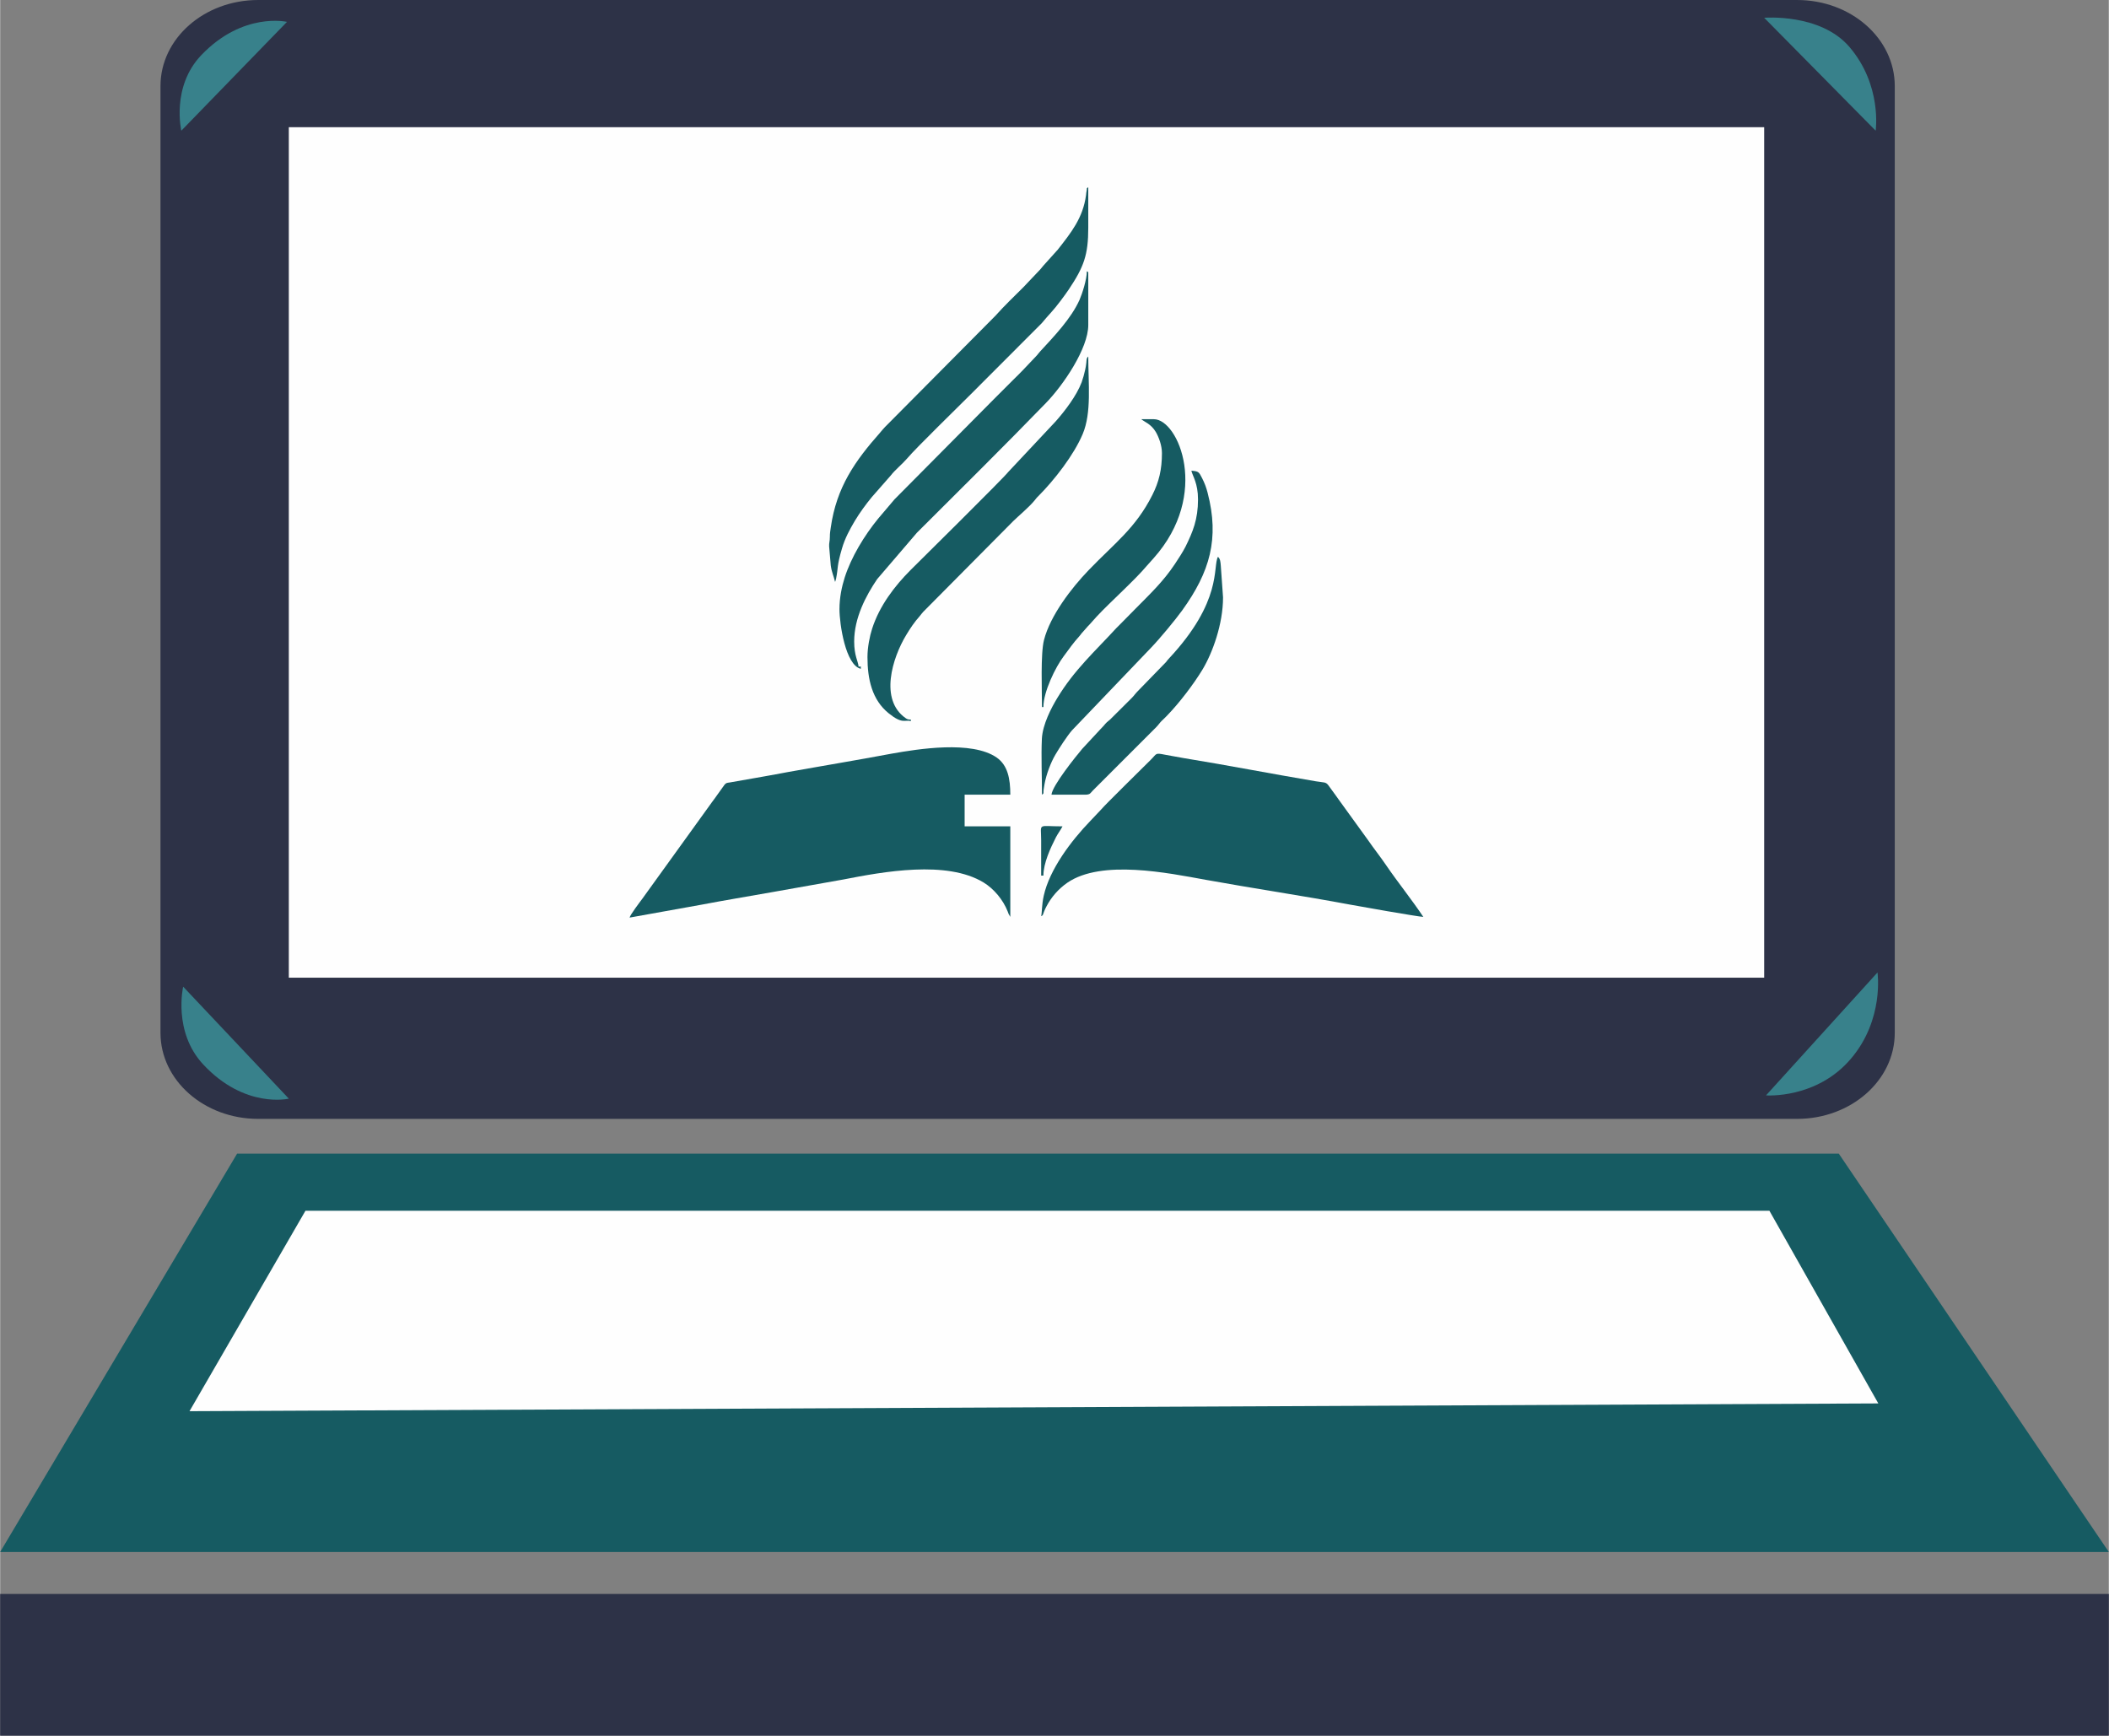 <?xml version="1.0" encoding="UTF-8"?>
<!DOCTYPE svg PUBLIC "-//W3C//DTD SVG 1.1//EN" "http://www.w3.org/Graphics/SVG/1.1/DTD/svg11.dtd">
<!-- Creator: CorelDRAW 2019 (64-Bit) -->
<svg xmlns="http://www.w3.org/2000/svg" xml:space="preserve" width="616px" height="507px" version="1.1" style="shape-rendering:geometricPrecision; text-rendering:geometricPrecision; image-rendering:optimizeQuality; fill-rule:evenodd; clip-rule:evenodd"
viewBox="0 0 206.37 169.88"
 xmlns:xlink="http://www.w3.org/1999/xlink">
 <rect x="0" y="0" width="206.37" height="169.88" fill="#808080" stroke="none"/>
 <defs>
  <style type="text/css">
   <![CDATA[
    .fil2 {fill:#FEFEFE}
    .fil1 {fill:#165B62}
    .fil0 {fill:#2D3247}
    .fil4 {fill:#38818B}
    .fil3 {fill:#2D3247;fill-rule:nonzero}
   ]]>
  </style>
 </defs>
 <g id="Слой_x0020_1">
  <polygon class="fil0" points="206.37,169.88 0,169.88 0,156.01 206.37,156.01 "/>
  <polygon class="fil1" points="0,151.9 206.37,151.9 179.94,112.91 23.19,112.91 "/>
  <polygon class="fil2" points="18.53,138.12 183.81,137.36 173.15,118.5 29.88,118.5 "/>
  <path class="fil3" d="M185.42 101.09c0,4.65 -4.28,8.42 -9.56,8.42l-150.61 0c-5.28,0 -9.56,-3.77 -9.56,-8.42l0 -92.67c0,-4.65 4.28,-8.42 9.56,-8.42l150.61 0c5.28,0 9.56,3.77 9.56,8.42l0 92.67z"/>
  <path class="fil4" d="M172.64 1.74l10.91 11.05c0,0 0.65,-4.45 -2.58,-8.21 -2.84,-3.3 -8.33,-2.84 -8.33,-2.84z"/>
  <polygon class="fil2" points="172.64,95.69 28.25,95.69 28.25,12.45 172.64,12.45 "/>
  <path class="fil4" d="M28.07 2.14l-10.34 10.65c0,0 -1.01,-4.29 1.96,-7.4 4.08,-4.26 8.38,-3.25 8.38,-3.25z"/>
  <path class="fil4" d="M172.82 107.21l10.91 -12.03c0,0 0.67,4.59 -2.59,8.43 -3.37,3.98 -8.32,3.6 -8.32,3.6z"/>
  <path class="fil4" d="M28.25 107.53l-10.34 -10.96c0,0 -1.02,4.41 1.96,7.61 4.08,4.38 8.38,3.35 8.38,3.35z"/>
  <path class="fil1" d="M61.6 89.81l6.96 -1.25c2.36,-0.45 4.62,-0.82 6.98,-1.24l6.98 -1.24c3.94,-0.77 10.11,-1.9 13.72,0.29 1.02,0.62 1.92,1.71 2.36,2.83 0.04,0.11 0.07,0.2 0.1,0.26l0.16 0.28 0 -8.86 -4.47 0 0 -3.1 4.47 0c0,-1.57 -0.25,-2.88 -1.34,-3.64 -2.44,-1.68 -7.67,-0.84 -10.31,-0.37 -1.71,0.31 -3.39,0.63 -5.07,0.91 -1.68,0.28 -3.31,0.59 -5.02,0.88 -0.8,0.14 -1.64,0.32 -2.51,0.46l-3.18 0.56c-0.31,0.05 -0.33,0.02 -0.52,0.2l-0.63 0.88c-0.21,0.31 -0.4,0.55 -0.61,0.84l-6.85 9.5c-0.24,0.32 -1.15,1.52 -1.22,1.81z"/>
  <path class="fil1" d="M101.88 89.67c0.19,-0.08 0.16,-0.13 0.28,-0.44 0.08,-0.21 0.14,-0.33 0.23,-0.5 0.49,-0.94 1.18,-1.73 2.06,-2.34 3.35,-2.29 9.84,-0.95 13.53,-0.28 4.64,0.84 9.55,1.57 14.14,2.43 0.5,0.1 6.74,1.2 7.16,1.2 -1.1,-1.65 -2.52,-3.42 -3.62,-5.03 -0.59,-0.87 -1.21,-1.64 -1.81,-2.51l-2.72 -3.76c-0.32,-0.43 -0.58,-0.83 -0.91,-1.26 -0.08,-0.11 -0.13,-0.17 -0.21,-0.29 -0.28,-0.39 -0.43,-0.28 -1.24,-0.42 -4.28,-0.72 -8.69,-1.58 -12.93,-2.27 -0.63,-0.11 -1.2,-0.21 -1.83,-0.33 -1.01,-0.2 -0.77,-0.13 -1.41,0.5 -0.78,0.79 -4.39,4.31 -4.86,4.87l-1.05 1.11c-1.87,1.94 -3.98,4.72 -4.56,7.33 -0.2,0.91 -0.16,1.62 -0.25,1.99z"/>
  <path class="fil1" d="M82.14 59.62c0,1.44 0.59,5.49 2.09,5.84l0 -0.22 -0.22 0c-0.04,-0.52 -0.43,-1.05 -0.43,-2.45 0,-2.32 1.15,-4.49 2.25,-6.11l3.89 -4.54c4.22,-4.21 8.46,-8.4 12.61,-12.68 1.7,-1.74 4.16,-5.35 4.16,-7.65l0 -5.05c0,-0.2 -0.03,-0.13 -0.14,-0.21 0,0.81 -0.46,2.22 -0.72,2.81 -0.83,1.84 -2.5,3.57 -3.87,5.06 -0.17,0.18 -0.21,0.28 -0.4,0.47l-1.3 1.37c-0.29,0.31 -0.59,0.59 -0.9,0.9 -0.61,0.61 -1.18,1.18 -1.8,1.8l-9.83 9.91 -1.62 1.91c-1.33,1.63 -2.62,3.74 -3.26,5.75 -0.28,0.88 -0.51,1.96 -0.51,3.09z"/>
  <path class="fil1" d="M81.71 56.95c0.01,-0.01 0.02,-0.06 0.02,-0.05 0,0.01 0.02,-0.04 0.02,-0.05l0.06 -0.22c0.23,-1.16 0.05,-1.16 0.58,-2.96 0.28,-0.97 0.76,-1.86 1.26,-2.7 0.49,-0.81 1.06,-1.59 1.65,-2.31l1.85 -2.11c0.45,-0.58 1.1,-1.09 1.56,-1.62l0.1 -0.11c0.81,-0.97 5.15,-5.19 6.21,-6.26l6.91 -6.92c0.32,-0.38 0.61,-0.72 0.94,-1.08 0.47,-0.5 1.36,-1.7 1.72,-2.24 1.47,-2.2 1.9,-3.37 1.9,-6.03 0,-1.32 0,-2.64 0,-3.96 -0.23,0.17 -0.09,-0.02 -0.16,0.34 -0.03,0.11 -0.04,0.25 -0.06,0.44 -0.3,2.23 -1.47,3.67 -2.76,5.32l-1.43 1.59c-0.19,0.22 -0.25,0.33 -0.47,0.54l-1.47 1.55c-1.03,1.03 -1.8,1.75 -2.75,2.81 -0.04,0.05 -0.07,0.07 -0.11,0.11l-10.69 10.77c-0.22,0.22 -0.28,0.33 -0.47,0.54 -2.44,2.76 -4.27,5.33 -4.83,9.29 -0.05,0.35 -0.09,0.54 -0.09,0.93 0,0.42 -0.09,0.57 -0.07,0.93l0.16 1.86c0.09,0.66 0.29,1.04 0.42,1.6z"/>
  <path class="fil1" d="M84.88 64.3c0,2.18 0.45,4.19 2.06,5.5 1.36,1.1 1.56,0.63 2.19,0.77l0 -0.14c-0.29,0 -0.36,-0.04 -0.51,-0.14 -2.59,-1.8 -1.3,-5.9 0.04,-8.12 0.4,-0.67 0.81,-1.28 1.32,-1.85 0.15,-0.17 0.19,-0.26 0.35,-0.43l8.83 -8.9c0.49,-0.48 1.52,-1.34 2.05,-1.98 0.16,-0.19 0.18,-0.25 0.37,-0.43 1.59,-1.59 3.5,-4.05 4.36,-6.09 0.89,-2.09 0.55,-4.98 0.55,-7.59 -0.19,0.15 -0.16,0.33 -0.19,0.6 -0.04,0.31 -0.05,0.41 -0.11,0.68 -0.09,0.41 -0.21,0.85 -0.35,1.24 -0.5,1.31 -1.61,2.77 -2.53,3.81l-4.64 4.95c-0.48,0.63 -9.11,9.15 -9.56,9.6 -1.61,1.61 -3.06,3.54 -3.77,5.74 -0.24,0.73 -0.46,1.85 -0.46,2.78z"/>
  <path class="fil1" d="M117.23 48.88c0,1.97 -0.51,3.17 -1.22,4.62 -0.3,0.58 -0.67,1.14 -1.04,1.7 -1.14,1.72 -2.45,2.95 -3.85,4.37l-1.46 1.48c-0.01,0.01 -0.03,0.03 -0.04,0.04l-0.36 0.36c-2.12,2.31 -4.14,4.11 -5.81,6.88 -0.57,0.94 -1.43,2.58 -1.5,3.97 -0.08,1.73 0.01,3.72 0.01,5.48 0.23,-0.17 0.11,-0.1 0.16,-0.48 0.02,-0.12 0.06,-0.38 0.09,-0.56 0.17,-0.93 0.6,-2.1 1.07,-2.89 0.38,-0.65 1.13,-1.8 1.61,-2.36l7.75 -8.1c0.83,-0.86 2.39,-2.74 3.05,-3.66 2.7,-3.75 3.65,-7.01 2.48,-11.5 -0.13,-0.51 -0.3,-0.96 -0.53,-1.41 -0.33,-0.65 -0.35,-0.69 -1.06,-0.75 0.13,0.55 0.65,1.22 0.65,2.81z"/>
  <path class="fil1" d="M113.7 44.34c0,1.62 -0.29,2.82 -0.94,4.11 -1.64,3.25 -3.7,4.72 -6.21,7.33 -1.7,1.76 -3.78,4.47 -4.39,6.85 -0.35,1.34 -0.2,5.02 -0.2,6.57l0.14 0c0,-1.49 1.18,-3.91 2,-4.99 0.6,-0.8 0.85,-1.2 1.55,-1.98 0.14,-0.16 0.16,-0.23 0.32,-0.39 0.26,-0.27 0.39,-0.47 0.65,-0.72l0.68 -0.76c1.37,-1.47 3.72,-3.55 4.91,-4.97l0.68 -0.76c5.56,-6.24 2.42,-13.6 0.02,-13.6l-1.23 0c0.34,0.29 0.94,0.45 1.42,1.25 0.29,0.49 0.6,1.32 0.6,2.06z"/>
  <path class="fil1" d="M102.89 77.78l3.32 0c0.48,-0.01 0.47,-0.14 0.74,-0.42l6.19 -6.19c0.23,-0.23 0.31,-0.39 0.54,-0.62 0.2,-0.19 0.35,-0.33 0.54,-0.53 1.2,-1.24 2.59,-3.07 3.45,-4.49 0.98,-1.63 2.01,-4.45 2.01,-7.06l-0.22 -3.1c-0.03,-0.36 -0.05,-0.69 -0.28,-0.87 -0.53,0.99 0.48,4.31 -4.81,9.97 -0.14,0.14 -0.14,0.17 -0.26,0.32l-2.77 2.85c-0.24,0.24 -0.34,0.41 -0.57,0.65l-2.13 2.12c-0.66,0.54 -0.34,0.34 -0.94,0.94l-1.8 1.94c-0.6,0.71 -2.94,3.61 -3.01,4.49z"/>
  <path class="fil1" d="M101.88 85.7l0.22 0c0,-1.22 0.7,-2.72 1.22,-3.74 0.19,-0.37 0.45,-0.7 0.65,-1.08 -2.51,0 -2.09,-0.38 -2.09,1.37 0,1.15 0,2.3 0,3.45z"/>
 </g>
</svg>
